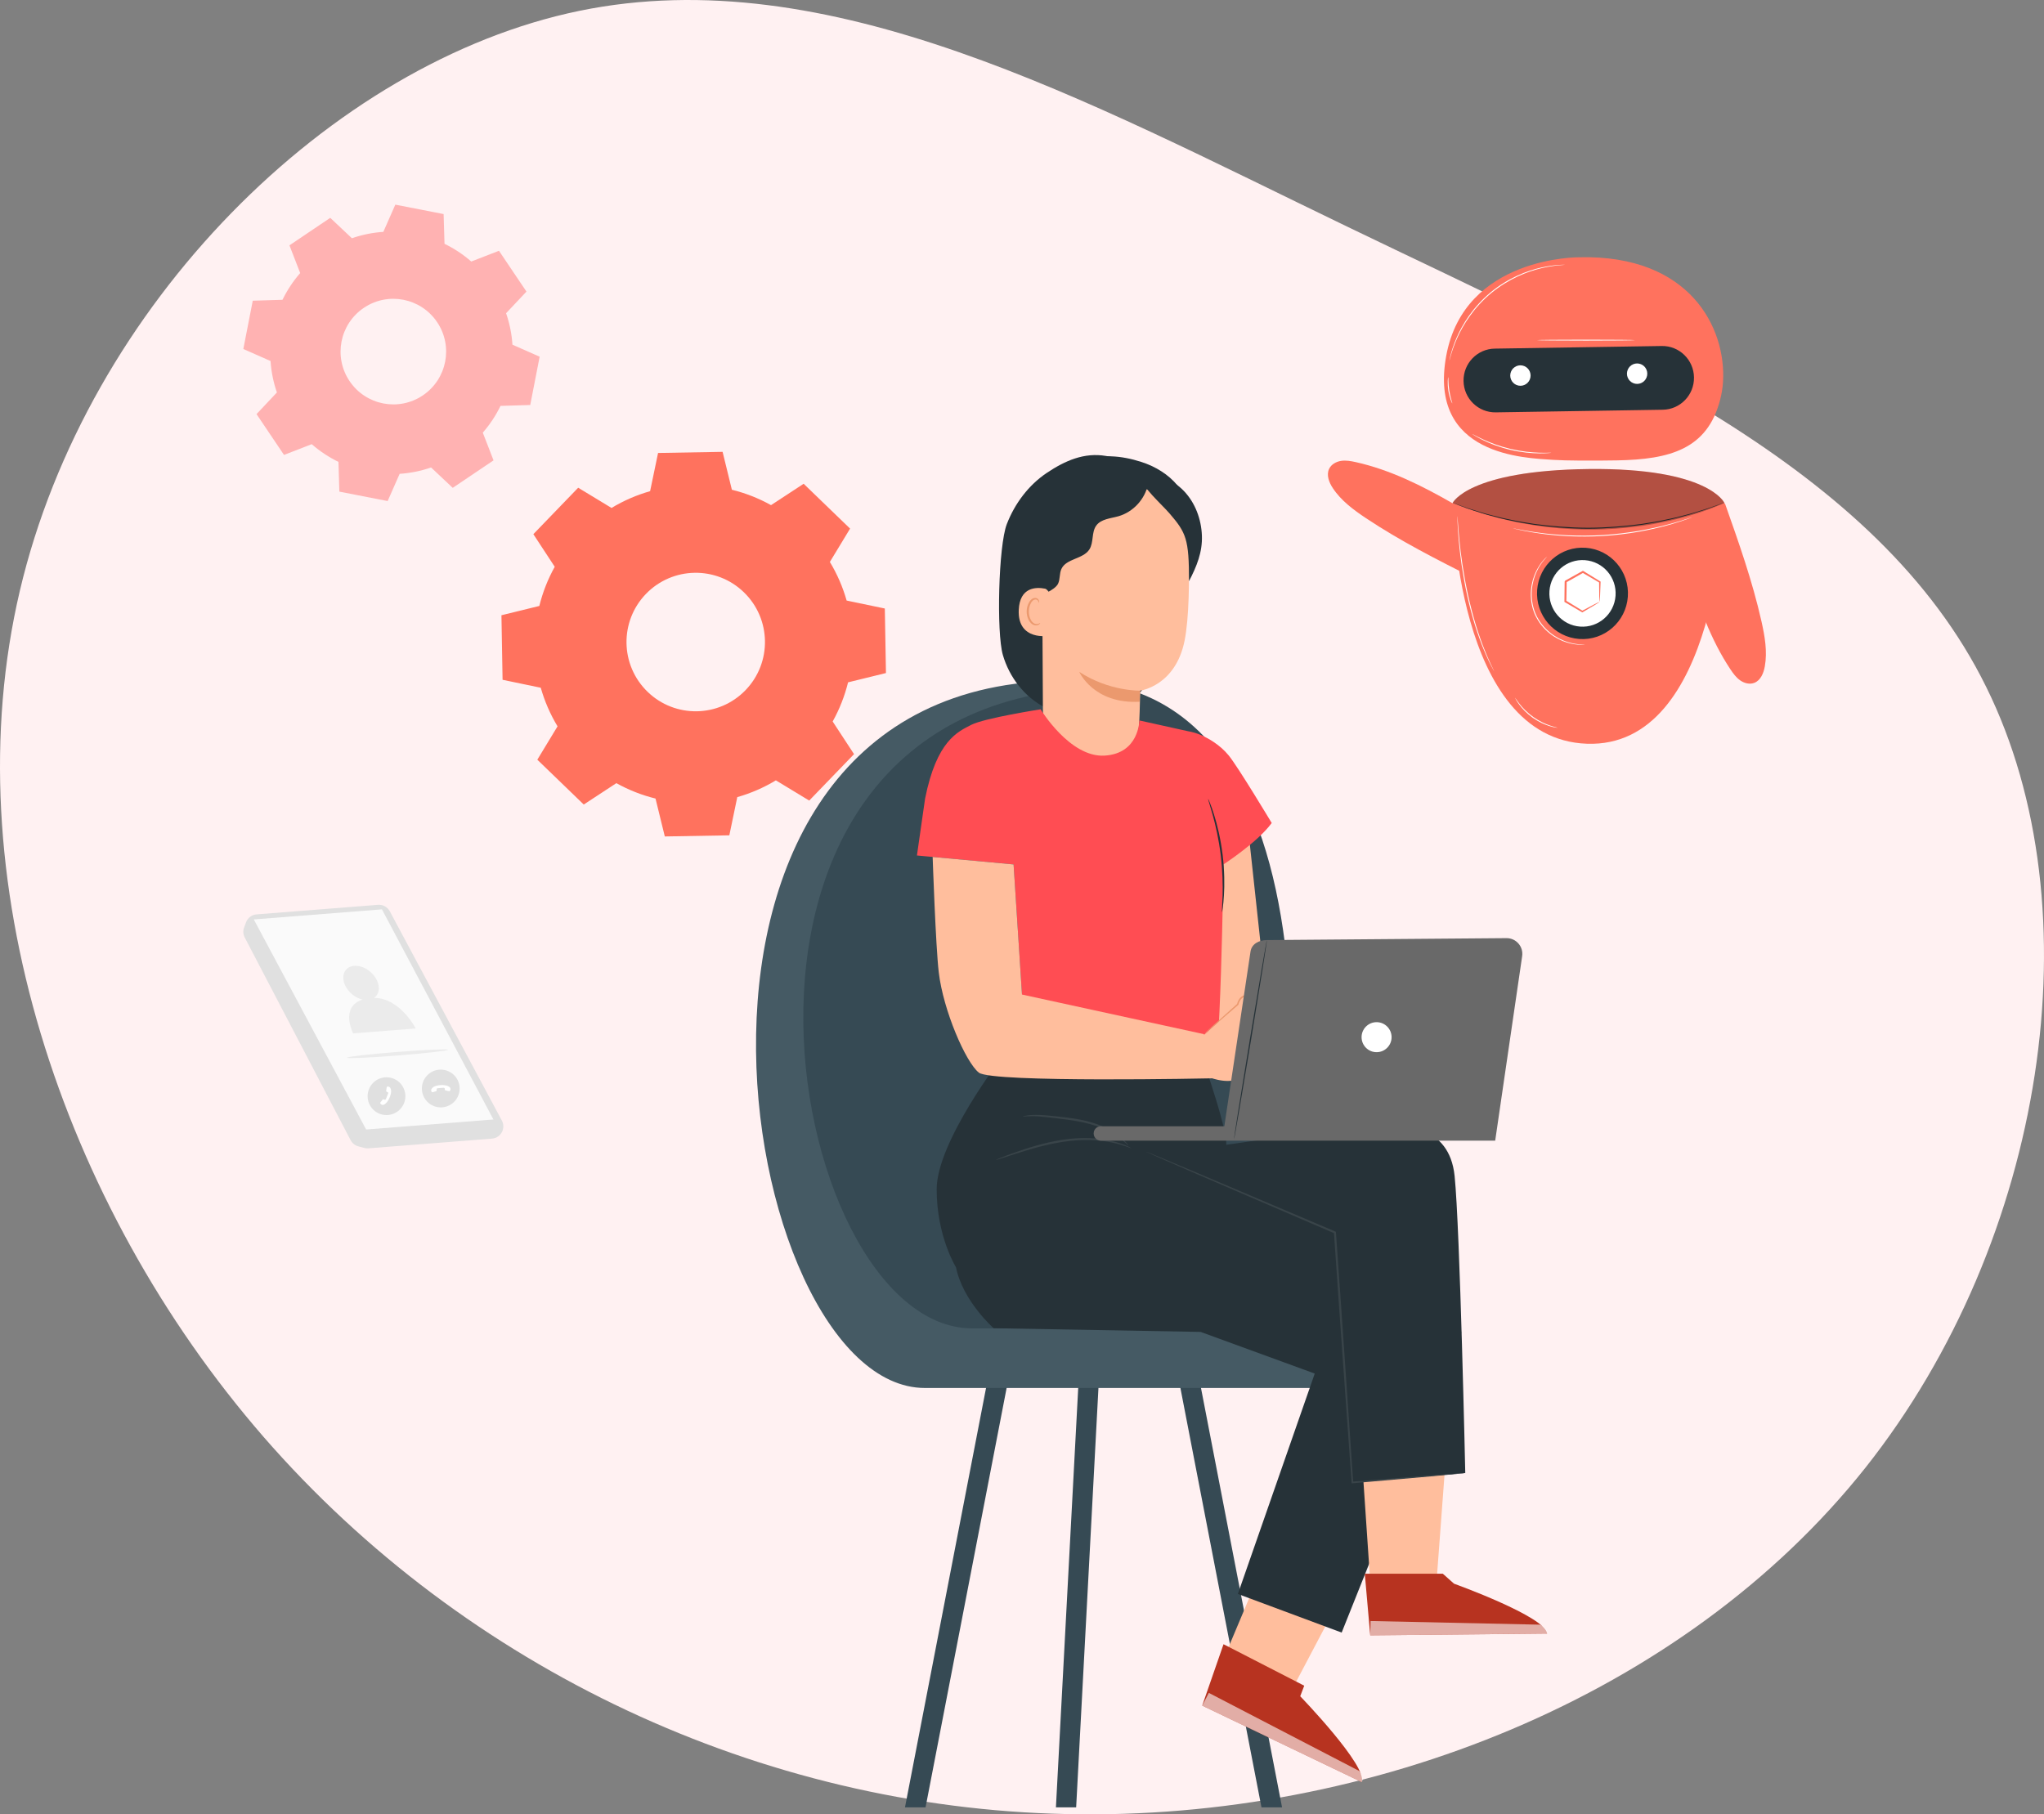<?xml version="1.0" encoding="UTF-8"?>
<svg width="294px" height="261px" viewBox="0 0 294 261" version="1.1" xmlns="http://www.w3.org/2000/svg" xmlns:xlink="http://www.w3.org/1999/xlink">
    <rect x="0" y="0" width="294" height="261" fill="#808080" stroke="none"/>
    <title>Managed Agents</title>
    <g id="Landing-page" stroke="none" stroke-width="1" fill="none" fill-rule="evenodd">
        <g id="Managed-Agents" transform="translate(0, -0)">
            <path d="M256.095,54.301 C285.17,87.778 300.81,134.983 291.14,176.037 C281.47,217.09 246.49,252.057 210.667,259.439 C174.778,266.82 137.981,246.617 100.275,228.422 C62.634,210.226 24.019,194.103 8.314,162.179 C-7.456,130.321 -0.317,82.663 25.707,49.833 C51.796,17.003 96.77,-0.934 140.577,0.037 C184.383,0.944 226.956,20.823 256.095,54.301 Z" id="Path" fill="#FFF1F2" fill-rule="nonzero" transform="translate(147, 130.5) rotate(-180) translate(-147, -130.5)"></path>
            <g id="Group" transform="translate(35, 10)" fill-rule="nonzero">
                <g transform="translate(73.742, 87.915)" id="Path">
                    <g transform="translate(0, -0)">
                        <path d="M24.386,162.085 L21.426,162.085 L33.396,100.152 C33.548,99.366 34.308,98.855 35.098,99.003 C35.886,99.154 36.402,99.915 36.25,100.701 L24.386,162.085 Z" fill="#364A54"></path>
                        <path d="M72.703,162.085 L60.839,100.701 C60.687,99.915 61.203,99.154 61.991,99.003 C62.782,98.849 63.541,99.365 63.693,100.152 L75.664,162.085 L72.703,162.085 Z" fill="#364A54"></path>
                        <path d="M43.137,162.085 L46.418,100.35 C46.459,99.576 47.101,98.976 47.868,98.976 C47.894,98.976 47.92,98.977 47.946,98.978 C48.748,99.021 49.363,99.703 49.32,100.503 L46.047,162.085 L43.137,162.085 L43.137,162.085 Z" fill="#364A54"></path>
                        <g>
                            <path d="M44.393,0 C-19.692,0 -3.167,101.754 24.291,101.754 C51.75,101.754 87.041,101.754 87.041,101.754 C95.563,101.754 98.027,91.016 89.168,91.016 C80.31,91.016 73.443,91.016 73.443,91.016 C73.443,91.016 91.157,0 44.393,0 Z" fill="#455A64"></path>
                            <path d="M31.092,93.179 C58.551,93.179 93.842,93.179 93.842,93.179 C94.052,93.179 94.256,93.169 94.458,93.157 C93.656,91.899 92.051,91.016 89.512,91.016 C80.653,91.016 73.787,91.016 73.787,91.016 C73.787,91.016 89.334,11.127 52.839,1.044 C52.297,1.02 51.754,0.998 51.194,0.998 C-12.891,0.998 3.633,93.179 31.092,93.179 Z" fill="#364A54"></path>
                        </g>
                    </g>
                </g>
                <g id="Robot" transform="translate(156, 27)">
                    <path d="M18.012,35.444 C13.595,32.903 8.979,30.585 4.01,29.479 C3.314,29.324 2.596,29.193 1.89,29.301 C1.185,29.41 0.486,29.798 0.176,30.444 C-0.249,31.332 0.162,32.394 0.703,33.215 C1.897,35.028 3.687,36.349 5.489,37.55 C10.422,40.84 15.727,43.52 21.017,46.192 C20.347,42.407 19.028,39.151 18.012,35.444" id="Path" fill="#FF725E"></path>
                    <path d="M51.872,45.228 C53.315,50.134 55.056,55.017 57.885,59.269 C58.281,59.866 58.71,60.46 59.294,60.872 C59.879,61.284 60.651,61.489 61.318,61.237 C62.236,60.892 62.67,59.839 62.843,58.869 C63.227,56.73 62.843,54.531 62.368,52.411 C61.065,46.606 59.076,40.982 57.092,35.374 C54.973,38.574 53.687,41.844 51.872,45.228" id="Path" fill="#FF725E"></path>
                    <g id="Group" transform="translate(16.69, 0)">
                        <path d="M1.255,35.344 C1.255,35.344 1.602,69.326 20.572,69.991 C39.541,70.655 40.336,35.587 40.336,35.344 C40.336,35.344 38.096,30.276 20.796,30.475 C3.496,30.673 1.255,35.344 1.255,35.344 Z" id="Path" fill="#FF725E"></path>
                        <g transform="translate(13.389, 41.785)" id="Path">
                            <g>
                                <path d="M13.063,7.055 C12.8,10.676 9.667,13.398 6.064,13.133 C2.461,12.868 -0.246,9.717 0.018,6.096 C0.281,2.474 3.415,-0.247 7.017,0.018 C10.62,0.283 13.327,3.433 13.063,7.055 Z" fill="#263238"></path>
                                <path d="M11.294,6.925 C11.103,9.564 8.819,11.547 6.194,11.354 C3.568,11.162 1.596,8.866 1.787,6.227 C1.979,3.587 4.263,1.604 6.888,1.797 C9.514,1.99 11.486,4.286 11.294,6.925 Z" fill="#FFFFFF"></path>
                            </g>
                            <path d="M8.996,7.796 C8.978,7.785 8.963,7.501 8.951,7.006 C8.94,6.51 8.93,5.805 8.929,4.941 L8.982,5.036 C8.268,4.617 7.436,4.13 6.529,3.598 L6.666,3.6 C5.897,4.035 5.062,4.506 4.192,4.998 C4.125,5.11 4.282,4.845 4.266,4.873 L4.266,4.874 L4.266,4.875 L4.266,4.878 L4.266,4.884 L4.266,4.895 L4.266,4.919 L4.266,4.965 L4.264,5.059 L4.262,5.245 L4.256,5.615 C4.252,5.86 4.247,6.102 4.244,6.341 C4.235,6.817 4.226,7.279 4.217,7.725 L4.151,7.605 C5.047,8.155 5.864,8.657 6.573,9.092 L6.465,9.09 C7.221,8.681 7.844,8.356 8.284,8.13 C8.723,7.907 8.978,7.785 8.996,7.796 C9.014,7.807 8.794,7.951 8.377,8.208 C7.959,8.463 7.342,8.833 6.569,9.282 L6.516,9.312 L6.461,9.28 C5.743,8.859 4.916,8.374 4.009,7.842 L3.941,7.803 L3.941,7.722 C3.946,7.276 3.95,6.814 3.956,6.338 C3.959,6.099 3.961,5.857 3.965,5.612 L3.97,5.242 L3.972,5.056 L3.974,4.963 L3.974,4.916 L3.974,4.893 L3.974,4.881 L3.974,4.875 L3.974,4.872 L3.974,4.871 L3.974,4.87 C3.958,4.897 4.116,4.632 4.049,4.744 C4.923,4.257 5.76,3.791 6.532,3.361 L6.602,3.322 L6.669,3.363 C7.565,3.913 8.386,4.417 9.091,4.85 L9.146,4.884 L9.144,4.945 C9.117,5.842 9.087,6.563 9.061,7.054 C9.036,7.544 9.014,7.807 8.996,7.796 Z" fill="#FF725E"></path>
                        </g>
                        <path d="M1.176,35.314 C1.177,35.312 1.211,35.322 1.276,35.343 C1.347,35.367 1.442,35.4 1.563,35.441 C1.821,35.533 2.191,35.664 2.663,35.831 C2.902,35.916 3.166,36.011 3.456,36.115 C3.747,36.213 4.07,36.305 4.412,36.413 C5.101,36.619 5.876,36.885 6.757,37.093 C7.196,37.206 7.654,37.324 8.132,37.448 C8.611,37.569 9.117,37.659 9.637,37.772 C10.673,38.012 11.799,38.175 12.978,38.366 C15.347,38.689 17.97,38.911 20.73,38.924 C23.491,38.912 26.115,38.691 28.484,38.367 C29.664,38.175 30.79,38.013 31.827,37.773 C32.347,37.66 32.853,37.57 33.331,37.449 C33.809,37.326 34.268,37.207 34.706,37.094 C35.588,36.886 36.363,36.62 37.052,36.415 C37.394,36.308 37.717,36.215 38.008,36.117 C38.298,36.013 38.562,35.918 38.801,35.833 C39.273,35.666 39.642,35.535 39.9,35.443 C40.022,35.402 40.117,35.369 40.188,35.345 C40.253,35.324 40.286,35.314 40.287,35.316 C40.288,35.318 40.256,35.332 40.193,35.358 C40.123,35.385 40.029,35.422 39.91,35.468 C39.654,35.566 39.287,35.705 38.819,35.882 C38.58,35.971 38.317,36.07 38.029,36.178 C37.738,36.28 37.417,36.376 37.075,36.487 C36.387,36.7 35.613,36.972 34.732,37.187 C34.293,37.303 33.834,37.424 33.356,37.551 C32.877,37.675 32.371,37.768 31.851,37.883 C30.812,38.128 29.686,38.295 28.503,38.491 C26.129,38.822 23.499,39.047 20.732,39.059 C17.965,39.047 15.335,38.82 12.962,38.489 C11.78,38.293 10.653,38.127 9.615,37.882 C9.095,37.766 8.589,37.673 8.11,37.549 C7.632,37.422 7.173,37.301 6.734,37.185 C5.853,36.97 5.079,36.698 4.391,36.485 C4.049,36.374 3.727,36.278 3.437,36.176 C3.148,36.068 2.885,35.969 2.647,35.88 C2.178,35.702 1.812,35.563 1.555,35.466 C1.436,35.42 1.342,35.383 1.273,35.355 C1.207,35.33 1.176,35.316 1.176,35.314 Z" id="Path" fill="#263238"></path>
                        <g opacity="0.3" transform="translate(1.255, 30.469)" fill="#000000" id="Path">
                            <path d="M0,4.875 C0,4.875 2.24,0.204 19.54,0.006 C36.84,-0.193 39.081,4.875 39.081,4.875 C39.081,4.875 21.631,13.527 0,4.875 Z"></path>
                        </g>
                        <path d="M7.204,59.528 C7.202,59.53 7.191,59.513 7.171,59.478 C7.149,59.437 7.121,59.387 7.087,59.326 C7.01,59.18 6.905,58.982 6.774,58.731 C6.706,58.601 6.632,58.457 6.552,58.3 C6.477,58.138 6.396,57.963 6.309,57.775 C6.134,57.399 5.936,56.971 5.744,56.485 C5.646,56.243 5.542,55.989 5.435,55.726 C5.336,55.458 5.234,55.18 5.128,54.892 C4.906,54.319 4.718,53.69 4.498,53.037 C4.093,51.716 3.697,50.25 3.349,48.695 C3.009,47.138 2.748,45.642 2.543,44.276 C2.353,42.909 2.202,41.674 2.12,40.633 C2.07,40.113 2.04,39.642 2.014,39.228 C1.985,38.815 1.965,38.458 1.957,38.166 C1.948,37.884 1.94,37.659 1.935,37.494 C1.934,37.424 1.933,37.367 1.932,37.32 C1.932,37.28 1.934,37.26 1.936,37.26 C1.939,37.26 1.942,37.28 1.946,37.319 C1.95,37.366 1.956,37.424 1.961,37.493 C1.973,37.658 1.989,37.881 2.009,38.163 C2.025,38.454 2.052,38.81 2.088,39.222 C2.121,39.635 2.158,40.105 2.214,40.624 C2.308,41.662 2.468,42.894 2.664,44.257 C2.876,45.619 3.14,47.112 3.479,48.665 C3.827,50.217 4.218,51.681 4.615,52.999 C4.833,53.652 5.015,54.281 5.232,54.854 C5.335,55.142 5.435,55.421 5.531,55.688 C5.635,55.952 5.735,56.206 5.832,56.448 C6.017,56.935 6.208,57.365 6.377,57.743 C6.459,57.932 6.537,58.108 6.608,58.271 C6.685,58.429 6.756,58.575 6.819,58.707 C6.942,58.962 7.038,59.164 7.109,59.312 C7.138,59.376 7.162,59.428 7.182,59.471 C7.199,59.508 7.206,59.528 7.204,59.528 Z" id="Path" fill="#FFFFFF"></path>
                        <path d="M16.344,67.699 C16.342,67.708 16.236,67.695 16.042,67.662 C15.848,67.632 15.572,67.568 15.236,67.467 C14.899,67.368 14.508,67.219 14.086,67.023 C13.668,66.821 13.222,66.569 12.782,66.261 C12.344,65.949 11.957,65.612 11.626,65.284 C11.3,64.952 11.028,64.632 10.822,64.347 C10.614,64.063 10.459,63.823 10.366,63.65 C10.271,63.478 10.221,63.381 10.229,63.377 C10.251,63.364 10.467,63.741 10.898,64.288 C11.111,64.563 11.388,64.872 11.714,65.195 C12.045,65.513 12.428,65.842 12.86,66.15 C13.294,66.453 13.731,66.705 14.141,66.911 C14.553,67.11 14.936,67.267 15.265,67.376 C15.923,67.598 16.349,67.674 16.344,67.699 Z" id="Path" fill="#FFFFFF"></path>
                        <path d="M20.298,55.71 C20.298,55.715 20.236,55.721 20.118,55.729 C19.999,55.732 19.823,55.758 19.597,55.744 C19.144,55.743 18.485,55.67 17.707,55.436 C17.317,55.321 16.905,55.149 16.476,54.938 C16.056,54.71 15.613,54.448 15.196,54.107 C14.352,53.44 13.569,52.503 13.064,51.357 C12.576,50.203 12.43,48.989 12.521,47.913 C12.558,47.373 12.669,46.869 12.791,46.405 C12.929,45.946 13.086,45.526 13.269,45.161 C13.63,44.429 14.027,43.895 14.335,43.562 C14.48,43.387 14.618,43.276 14.702,43.19 C14.788,43.108 14.835,43.067 14.839,43.07 C14.849,43.081 14.667,43.254 14.375,43.597 C14.081,43.937 13.7,44.475 13.355,45.202 C13.18,45.565 13.03,45.981 12.898,46.435 C12.783,46.894 12.676,47.391 12.644,47.922 C12.561,48.981 12.709,50.173 13.187,51.303 C13.682,52.425 14.447,53.347 15.273,54.009 C15.682,54.348 16.116,54.609 16.527,54.838 C16.947,55.051 17.352,55.225 17.735,55.344 C18.5,55.587 19.15,55.674 19.599,55.691 C20.048,55.711 20.298,55.696 20.298,55.71 Z" id="Path" fill="#FFFFFF"></path>
                        <g id="Path">
                            <path d="M19.48,0.01 C19.48,0.01 2.942,-0.19 0.324,14.211 C-2.294,28.611 11.692,28.88 15.714,29.153 C17.538,29.276 21.441,29.289 24.885,29.229 C32.508,29.096 37.895,27.613 39.728,20.502 C39.942,19.673 40.086,18.821 40.14,17.955 C40.625,10.162 35.377,-0.373 19.48,0.01 Z" fill="#FF725E"></path>
                            <path d="M31.478,21.943 L7.451,22.32 C4.932,22.36 2.859,20.339 2.82,17.807 L2.82,17.807 C2.78,15.276 4.79,13.191 7.308,13.151 L31.335,12.774 C33.853,12.735 35.927,14.755 35.966,17.287 L35.966,17.287 C36.006,19.819 33.996,21.903 31.478,21.943 Z" fill="#263238"></path>
                            <path d="M12.437,17.308 C12.281,18.105 11.512,18.625 10.719,18.469 C9.926,18.312 9.409,17.539 9.564,16.742 C9.72,15.945 10.489,15.425 11.282,15.581 C12.075,15.737 12.592,16.51 12.437,17.308 Z" fill="#FFFFFF"></path>
                            <path d="M29.222,17.038 C29.067,17.836 28.298,18.355 27.505,18.2 C26.711,18.043 26.195,17.27 26.35,16.473 C26.505,15.676 27.274,15.156 28.067,15.312 C28.861,15.467 29.377,16.241 29.222,17.038 Z" fill="#FFFFFF"></path>
                            <path d="M17.387,1.088 C17.387,1.09 17.367,1.094 17.328,1.098 C17.281,1.103 17.223,1.108 17.153,1.114 C16.999,1.13 16.772,1.134 16.481,1.169 C15.899,1.223 15.058,1.338 14.041,1.576 C13.023,1.812 11.832,2.196 10.58,2.779 C9.327,3.361 8.02,4.158 6.788,5.173 C5.563,6.197 4.536,7.336 3.73,8.462 C2.922,9.588 2.322,10.691 1.898,11.65 C1.472,12.609 1.2,13.417 1.038,13.982 C0.948,14.262 0.9,14.485 0.855,14.634 C0.836,14.702 0.82,14.757 0.806,14.803 C0.795,14.842 0.788,14.861 0.785,14.861 C0.783,14.86 0.786,14.84 0.793,14.801 C0.802,14.754 0.814,14.697 0.828,14.628 C0.864,14.478 0.905,14.251 0.987,13.968 C1.134,13.397 1.393,12.581 1.81,11.612 C2.226,10.642 2.821,9.528 3.629,8.39 C4.435,7.252 5.467,6.101 6.702,5.069 C7.944,4.046 9.263,3.246 10.528,2.666 C11.792,2.085 12.993,1.708 14.019,1.482 C15.045,1.255 15.892,1.153 16.477,1.116 C16.769,1.089 16.997,1.093 17.151,1.086 C17.222,1.085 17.279,1.084 17.327,1.083 C17.366,1.084 17.386,1.085 17.387,1.088 Z" fill="#FFFFFF"></path>
                            <path d="M1.205,21.035 C1.189,21.042 1.09,20.849 0.97,20.518 C0.85,20.188 0.717,19.718 0.633,19.188 C0.551,18.657 0.535,18.169 0.549,17.818 C0.562,17.467 0.598,17.252 0.615,17.253 C0.657,17.255 0.599,18.12 0.766,19.167 C0.925,20.215 1.244,21.021 1.205,21.035 Z" fill="#FFFFFF"></path>
                            <path d="M27.507,11.93 C27.507,11.968 24.342,11.998 20.439,11.998 C16.535,11.998 13.37,11.967 13.37,11.93 C13.37,11.893 16.535,11.863 20.439,11.863 C24.342,11.863 27.507,11.893 27.507,11.93 Z" fill="#FFFFFF"></path>
                            <path d="M15.446,28.133 C15.446,28.138 15.405,28.145 15.326,28.153 C15.231,28.161 15.118,28.171 14.981,28.183 C14.832,28.196 14.648,28.207 14.434,28.211 C14.221,28.216 13.978,28.228 13.709,28.22 C13.171,28.219 12.53,28.182 11.823,28.106 C11.116,28.023 10.343,27.897 9.542,27.711 C8.743,27.519 7.995,27.284 7.326,27.042 C6.659,26.792 6.069,26.537 5.588,26.297 C5.343,26.184 5.131,26.064 4.942,25.964 C4.752,25.866 4.593,25.772 4.465,25.693 C4.349,25.621 4.251,25.562 4.17,25.512 C4.104,25.47 4.07,25.446 4.072,25.441 C4.075,25.437 4.113,25.453 4.184,25.488 C4.268,25.532 4.369,25.584 4.491,25.647 C4.623,25.719 4.785,25.805 4.977,25.897 C5.169,25.99 5.383,26.103 5.629,26.21 C6.114,26.438 6.704,26.681 7.368,26.924 C8.036,27.159 8.78,27.388 9.574,27.579 C10.369,27.764 11.136,27.893 11.838,27.982 C12.54,28.063 13.176,28.11 13.711,28.124 C13.978,28.138 14.22,28.133 14.433,28.135 C14.646,28.139 14.829,28.135 14.979,28.13 C15.116,28.128 15.229,28.127 15.324,28.126 C15.404,28.126 15.446,28.129 15.446,28.133 Z" fill="#FFFFFF"></path>
                        </g>
                        <path d="M35.668,37.42 C35.669,37.422 35.648,37.431 35.607,37.448 C35.557,37.466 35.497,37.489 35.421,37.518 C35.248,37.58 35.008,37.666 34.704,37.774 C34.393,37.887 34.01,38.019 33.56,38.151 C33.11,38.287 32.602,38.456 32.028,38.599 C31.742,38.675 31.442,38.755 31.13,38.837 C30.818,38.919 30.488,38.986 30.15,39.065 C29.474,39.23 28.742,39.359 27.973,39.505 C26.432,39.767 24.724,39.986 22.922,40.103 C21.12,40.209 19.398,40.202 17.835,40.132 C17.055,40.082 16.313,40.043 15.621,39.963 C15.275,39.926 14.941,39.9 14.62,39.857 C14.301,39.813 13.994,39.771 13.701,39.73 C13.114,39.658 12.589,39.553 12.126,39.474 C11.663,39.397 11.267,39.314 10.945,39.24 C10.63,39.17 10.382,39.114 10.201,39.074 C10.123,39.055 10.06,39.04 10.009,39.028 C9.966,39.016 9.944,39.009 9.944,39.007 C9.945,39.005 9.968,39.007 10.012,39.015 C10.064,39.024 10.128,39.035 10.207,39.048 C10.389,39.082 10.638,39.129 10.955,39.189 C11.278,39.255 11.676,39.331 12.139,39.4 C12.603,39.472 13.128,39.57 13.714,39.636 C14.007,39.674 14.313,39.713 14.633,39.754 C14.952,39.793 15.287,39.817 15.632,39.852 C16.322,39.927 17.062,39.962 17.841,40.008 C19.4,40.071 21.116,40.074 22.914,39.969 C24.71,39.852 26.414,39.638 27.952,39.383 C28.719,39.241 29.45,39.116 30.125,38.957 C30.464,38.88 30.793,38.816 31.105,38.737 C31.417,38.657 31.716,38.58 32.002,38.507 C32.576,38.369 33.086,38.207 33.537,38.079 C33.989,37.953 34.374,37.829 34.687,37.723 C34.994,37.625 35.236,37.548 35.412,37.491 C35.488,37.468 35.551,37.449 35.601,37.434 C35.645,37.423 35.667,37.418 35.668,37.42 Z" id="Path" fill="#FFFFFF"></path>
                    </g>
                </g>
                <path d="M52.959,63.071 C54.714,62.011 56.582,61.206 58.509,60.658 L59.653,55.163 L68.935,55 L70.27,60.452 C72.216,60.931 74.111,61.669 75.902,62.668 L80.593,59.592 L87.272,66.043 L84.364,70.84 C85.425,72.596 86.229,74.465 86.776,76.393 L92.269,77.537 L92.432,86.822 L86.983,88.158 C86.503,90.104 85.765,92 84.767,93.792 L87.842,98.486 L81.394,105.167 L76.598,102.258 C74.843,103.319 72.975,104.123 71.047,104.67 L69.904,110.166 L60.623,110.329 L59.287,104.877 C57.342,104.397 55.447,103.659 53.655,102.661 L48.964,105.737 L42.286,99.286 L45.194,94.489 C44.133,92.733 43.329,90.864 42.782,88.936 L37.288,87.792 L37.125,78.507 L42.575,77.17 C43.054,75.224 43.793,73.328 44.791,71.536 L41.716,66.843 L48.163,60.162 L52.959,63.071 L52.959,63.071 Z M57.907,75.441 C54.087,79.399 54.197,85.706 58.155,89.528 C62.111,93.35 68.416,93.239 72.236,89.28 C76.056,85.322 75.945,79.015 71.988,75.193 C68.031,71.372 61.727,71.483 57.907,75.441 Z" id="Shape" fill="#FF725E"></path>
                <path d="M15.615,24.272 C17.092,23.76 18.612,23.458 20.136,23.356 L21.862,19.44 L28.808,20.796 L28.937,25.074 C30.311,25.741 31.607,26.593 32.784,27.622 L36.77,26.075 L40.723,31.947 L37.793,35.061 C38.305,36.539 38.607,38.061 38.708,39.585 L42.621,41.312 L41.266,48.261 L36.991,48.39 C36.324,49.764 35.472,51.061 34.443,52.238 L35.988,56.226 L30.119,60.181 L27.006,57.249 C25.529,57.76 24.008,58.062 22.484,58.164 L20.758,62.08 L13.812,60.724 L13.683,56.446 C12.31,55.779 11.014,54.927 9.837,53.897 L5.851,55.444 L1.898,49.572 L4.829,46.458 C4.317,44.979 4.015,43.458 3.914,41.934 L0,40.207 L1.355,33.258 L5.631,33.129 C6.298,31.755 7.15,30.459 8.178,29.281 L6.633,25.293 L12.502,21.338 L15.615,24.272 L15.615,24.272 Z M17.336,34.282 C13.858,36.625 12.938,41.345 15.28,44.824 C17.622,48.303 22.34,49.223 25.817,46.88 C29.295,44.537 30.216,39.817 27.873,36.338 C25.531,32.859 20.814,31.938 17.336,34.282 Z" id="Shape" fill="#FFB2B2"></path>
                <g id="Character" transform="translate(96.888, 55.464)">
                    <g id="Group" transform="translate(37.685, 53.189)">
                        <path d="M9.893,0 L12.092,20.337 L25.184,24.703 L25.715,31.037 L7.236,29.8 C7.236,29.8 1.543,29.94 0.301,22.432 L0,2.701 L9.893,0 Z" id="Path" fill="#FFBE9D"></path>
                        <g transform="translate(24.251, 21.029)" id="Path">
                            <path d="M12.813,9.901 C12.57,10.176 12.181,10.296 11.835,10.171 C11.766,10.146 11.697,10.113 11.627,10.068 C11.166,9.774 11.484,8.76 11.484,8.76 L9.175,7.728 C9.175,7.728 5.502,8.923 4.032,9.97 C2.561,11.017 0,9.177 0,9.177 L0.371,3.772 L5.874,0.927 C5.874,0.927 5.538,1.095 6.043,0.424 C6.548,-0.247 7.868,0.407 7.868,0.407 C8.184,0.092 9.131,0.2 9.131,0.2 L12.908,1.678 C13.686,1.983 14.284,2.624 14.535,3.422 L15.494,6.466 C15.494,6.466 15.868,8.574 15.613,8.973 C15.228,9.576 14.57,9.246 14.57,9.246 C14.57,9.246 14.052,10.43 13.717,10.387 C13.381,10.345 12.813,9.901 12.813,9.901 L12.813,9.901 Z" fill="#FFBE9D"></path>
                            <path d="M5.103,9.364 C5.107,9.371 5.202,9.331 5.382,9.249 C5.584,9.159 5.846,9.042 6.172,8.897 C6.866,8.604 7.888,8.196 9.198,7.809 L9.14,7.805 C9.828,8.118 10.603,8.471 11.442,8.853 L11.386,8.729 C11.329,8.924 11.289,9.12 11.275,9.33 C11.264,9.537 11.27,9.766 11.396,9.983 C11.462,10.09 11.576,10.174 11.677,10.215 C11.777,10.27 11.89,10.312 12.011,10.324 C12.25,10.352 12.498,10.288 12.699,10.15 C12.75,10.117 12.796,10.077 12.841,10.035 L12.874,10.002 L12.89,9.986 L12.898,9.977 L12.899,9.976 C12.933,9.972 12.604,10.003 12.744,9.991 L12.746,9.992 L12.75,9.996 L12.819,10.047 C12.91,10.114 13.004,10.179 13.101,10.24 C13.199,10.301 13.301,10.359 13.41,10.41 C13.465,10.434 13.521,10.459 13.584,10.476 C13.642,10.494 13.712,10.515 13.818,10.492 C13.98,10.431 14.059,10.329 14.139,10.235 C14.216,10.138 14.285,10.038 14.346,9.935 C14.472,9.729 14.58,9.517 14.682,9.293 L14.515,9.354 C14.813,9.491 15.202,9.513 15.495,9.285 C15.627,9.177 15.751,9.034 15.788,8.843 C15.825,8.672 15.827,8.513 15.826,8.353 C15.814,7.717 15.725,7.085 15.619,6.441 L15.618,6.434 L15.616,6.425 C15.453,5.907 15.28,5.357 15.105,4.801 C14.996,4.455 14.888,4.112 14.78,3.772 C14.669,3.44 14.588,3.079 14.395,2.757 C14.211,2.437 13.963,2.16 13.674,1.944 C13.389,1.721 13.041,1.592 12.735,1.475 C11.482,0.989 10.288,0.526 9.172,0.092 L9.156,0.086 L9.143,0.085 C8.907,0.064 8.682,0.061 8.454,0.085 C8.231,0.113 7.992,0.148 7.791,0.328 L7.938,0.321 C7.57,0.043 7.093,-0.085 6.668,0.061 C6.242,0.204 5.973,0.545 5.789,0.884 L5.832,0.841 C4.253,1.652 2.965,2.313 2.043,2.786 C1.616,3.011 1.276,3.192 1.018,3.328 C0.785,3.454 0.664,3.525 0.668,3.534 C0.673,3.542 0.801,3.488 1.043,3.377 C1.306,3.252 1.655,3.087 2.091,2.88 C3.021,2.426 4.322,1.79 5.917,1.011 L5.942,0.999 L5.96,0.968 C6.126,0.67 6.383,0.362 6.732,0.256 C7.074,0.136 7.491,0.253 7.798,0.489 L7.874,0.547 L7.945,0.482 C8.063,0.375 8.273,0.326 8.477,0.307 C8.683,0.287 8.903,0.291 9.117,0.312 L9.089,0.305 C10.203,0.745 11.394,1.215 12.644,1.709 C12.964,1.832 13.263,1.943 13.523,2.147 C13.784,2.343 14.009,2.595 14.174,2.884 C14.345,3.167 14.423,3.507 14.536,3.85 C14.644,4.191 14.751,4.534 14.86,4.88 C15.035,5.436 15.209,5.986 15.372,6.503 L15.368,6.487 C15.473,7.117 15.562,7.75 15.575,8.356 C15.577,8.505 15.573,8.659 15.545,8.788 C15.529,8.902 15.441,9.007 15.343,9.089 C15.151,9.25 14.852,9.237 14.625,9.135 L14.508,9.084 L14.458,9.196 C14.363,9.407 14.258,9.617 14.141,9.811 C14.03,9.994 13.879,10.213 13.751,10.266 C13.745,10.267 13.7,10.269 13.65,10.251 C13.603,10.238 13.554,10.218 13.506,10.196 C13.41,10.153 13.316,10.099 13.223,10.043 C13.131,9.986 13.041,9.925 12.954,9.862 L12.89,9.814 L12.886,9.811 L12.884,9.81 C13.024,9.797 12.694,9.826 12.727,9.824 L12.727,9.824 L12.72,9.831 L12.708,9.844 L12.683,9.87 C12.647,9.903 12.611,9.935 12.571,9.961 C12.413,10.072 12.219,10.122 12.036,10.103 C11.944,10.094 11.858,10.063 11.775,10.017 C11.683,9.978 11.625,9.934 11.579,9.866 C11.413,9.566 11.493,9.13 11.581,8.789 L11.604,8.699 L11.525,8.665 C10.681,8.294 9.901,7.952 9.209,7.649 L9.18,7.636 L9.151,7.645 C7.833,8.058 6.82,8.49 6.134,8.811 C5.792,8.974 5.532,9.109 5.36,9.205 C5.187,9.303 5.1,9.357 5.103,9.364 Z" fill="#EB996E"></path>
                        </g>
                        <path d="M32.418,22.983 C32.402,23.007 32.817,23.308 33.569,23.686 C34.319,24.065 35.42,24.502 36.721,24.769 L36.615,24.648 C36.631,24.857 36.647,25.078 36.676,25.301 C36.857,26.779 37.37,28.047 37.844,28.888 C38.081,29.311 38.306,29.633 38.469,29.848 C38.636,30.061 38.738,30.17 38.752,30.16 C38.787,30.134 38.436,29.652 38.01,28.8 C37.586,27.951 37.115,26.707 36.939,25.268 C36.911,25.051 36.894,24.836 36.878,24.632 L36.87,24.53 L36.773,24.511 C35.495,24.257 34.404,23.858 33.643,23.527 C32.882,23.195 32.437,22.949 32.418,22.983 Z" id="Path" fill="#EB996E"></path>
                        <path d="M35.515,26.231 C35.45,26.227 35.42,27.369 35.901,28.671 C36.373,29.977 37.132,30.831 37.179,30.785 C37.245,30.738 36.605,29.84 36.151,28.579 C35.685,27.323 35.597,26.224 35.515,26.231 Z" id="Path" fill="#EB996E"></path>
                        <path d="M23.896,28.436 C23.891,28.442 23.928,28.478 24.001,28.541 C24.074,28.605 24.19,28.691 24.347,28.791 C24.661,28.989 25.156,29.243 25.834,29.373 C26.505,29.503 27.371,29.504 28.254,29.158 C29.129,28.819 30.012,28.141 30.569,27.147 L30.402,27.201 C31.228,27.598 32.176,27.913 33.186,28.079 C33.548,28.139 33.91,28.178 34.267,28.198 C34.62,28.215 34.985,28.237 35.346,28.134 C35.515,28.087 35.724,27.991 35.833,27.808 C35.946,27.631 35.967,27.417 35.918,27.227 C35.868,27.036 35.74,26.868 35.571,26.772 C35.43,26.694 35.29,26.617 35.151,26.541 C34.044,25.942 33.02,25.452 32.148,25.068 C31.277,24.685 30.559,24.406 30.058,24.225 C29.558,24.045 29.276,23.96 29.27,23.976 C29.263,23.994 29.532,24.111 30.021,24.321 C30.508,24.531 31.213,24.837 32.071,25.239 C32.929,25.643 33.939,26.148 35.034,26.756 C35.17,26.832 35.308,26.91 35.447,26.988 C35.558,27.054 35.641,27.162 35.674,27.291 C35.705,27.419 35.688,27.561 35.617,27.669 C35.55,27.78 35.429,27.839 35.274,27.884 C34.973,27.97 34.63,27.953 34.282,27.934 C33.934,27.914 33.582,27.875 33.229,27.817 C32.244,27.655 31.32,27.351 30.512,26.97 L30.402,26.919 L30.345,27.024 C29.827,27.963 28.999,28.618 28.172,28.955 C27.339,29.298 26.513,29.319 25.861,29.215 C25.204,29.111 24.712,28.887 24.39,28.717 C24.069,28.542 23.908,28.421 23.896,28.436 Z" id="Path" fill="#EB996E"></path>
                    </g>
                    <g id="Path" transform="translate(2.839, 86.55)">
                        <polygon fill="#FFBE9D" points="61.394 71.526 51.625 90.064 41.856 85.24 51.089 63.298"></polygon>
                        <g transform="translate(38.193, 78.761)">
                            <path d="M14.675,11.724 L14.098,13.24 C14.098,13.24 23.856,23.334 22.939,25.59 L0,14.587 L3.067,5.756 L14.675,11.724 Z" fill="#B73320"></path>
                            <g opacity="0.6" transform="translate(0, 12.758)" fill="#FFFFFF">
                                <g>
                                    <path d="M0,1.829 L0.954,0 L22.592,11.234 C22.592,11.234 23.4,12.168 22.939,12.833 L0,1.829 Z"></path>
                                </g>
                            </g>
                        </g>
                        <path d="M58.252,82.841 L75.45,39.781 C75.45,39.781 75.064,32.434 73.711,30.114 C72.358,27.794 31.388,14.26 31.388,14.26 C31.388,14.26 20.952,11.747 13.994,14.26 C7.037,16.774 1.819,25.474 2.786,30.307 C3.752,35.141 8.193,39.058 8.193,39.058 L37.959,39.587 L54.38,45.581 L43.322,77.288 L58.252,82.841 Z" fill="#263238"></path>
                        <polygon fill="#FFBE9D" points="73.549 53.416 71.937 74.992 62.342 75.275 60.672 50.584"></polygon>
                        <g transform="translate(61.578, 67.371)">
                            <path d="M11.221,7 L12.837,8.438 C12.837,8.438 26.047,13.185 26.221,15.615 L0.782,15.872 L0,7 L11.221,7 Z" fill="#B73320"></path>
                            <g opacity="0.6" transform="translate(0.782, 13.809)" fill="#FFFFFF">
                                <g transform="translate(0, -0)">
                                    <path d="M0,2.063 L0.049,1.13686838e-13 L24.421,0.524 C24.421,0.524 25.558,1.005 25.438,1.804 L0,2.063 Z"></path>
                                </g>
                            </g>
                        </g>
                        <path d="M66.778,10.175 C66.778,10.175 73.725,9.619 74.498,17.159 C75.271,24.7 76.03,59.888 76.03,59.888 L59.796,61.241 L57.284,25.28 L31.388,14.26 C31.387,14.26 62.14,9.208 66.778,10.175 Z" fill="#263238"></path>
                        <path d="M38.145,0 C38.145,0 42.361,11.825 41.558,13.143 C40.755,14.462 29.914,19.884 29.914,19.884 L2.786,30.307 C2.786,30.307 0,25.873 0,19.062 C0,12.252 9.436,0 9.436,0 L38.145,0 Z" fill="#263238"></path>
                        <path d="M30.104,13.657 C30.102,13.661 30.146,13.684 30.232,13.726 C30.331,13.771 30.458,13.83 30.617,13.904 C30.975,14.063 31.477,14.286 32.119,14.573 C33.451,15.153 35.364,15.987 37.758,17.03 C42.597,19.114 49.379,22.035 57.227,25.414 L57.139,25.291 C57.385,28.842 57.651,32.679 57.926,36.648 C58.586,45.927 59.195,54.482 59.676,61.25 L59.684,61.373 L59.806,61.362 C64.744,60.928 68.795,60.572 71.632,60.324 C73.028,60.193 74.123,60.091 74.889,60.019 C75.249,59.982 75.532,59.953 75.74,59.931 C75.932,59.909 76.03,59.894 76.029,59.888 C76.029,59.883 75.929,59.885 75.737,59.894 C75.528,59.908 75.244,59.925 74.883,59.948 C74.116,60.004 73.018,60.085 71.621,60.187 C68.782,60.411 64.727,60.732 59.786,61.122 L59.916,61.234 C59.451,54.464 58.865,45.908 58.228,36.628 C57.949,32.659 57.678,28.823 57.429,25.271 L57.422,25.182 L57.34,25.148 C49.475,21.808 42.679,18.922 37.829,16.863 C35.421,15.853 33.497,15.045 32.157,14.483 C31.506,14.216 30.998,14.007 30.636,13.859 C30.473,13.794 30.343,13.743 30.241,13.703 C30.152,13.668 30.106,13.653 30.104,13.657 Z" fill="#394449"></path>
                        <path d="M8.529,14.84 C8.536,14.86 8.807,14.784 9.29,14.631 C9.829,14.457 10.514,14.237 11.333,13.973 C13.057,13.426 15.448,12.664 18.169,12.245 C20.891,11.825 23.409,11.954 25.167,12.335 C26.934,12.7 27.949,13.205 27.972,13.147 C27.979,13.132 27.733,12.993 27.266,12.79 C26.799,12.586 26.101,12.338 25.213,12.126 C23.441,11.686 20.879,11.519 18.124,11.945 C15.37,12.37 12.974,13.17 11.265,13.77 C10.41,14.073 9.723,14.334 9.251,14.52 C8.779,14.707 8.522,14.82 8.529,14.84 Z" fill="#394449"></path>
                        <path d="M12.364,8.607 C12.371,8.655 13.272,8.479 14.736,8.593 C15.466,8.644 16.335,8.756 17.303,8.868 C18.27,8.984 19.331,9.113 20.429,9.322 C22.633,9.714 24.529,10.483 25.745,11.294 C26.971,12.093 27.546,12.821 27.588,12.78 C27.6,12.77 27.476,12.575 27.194,12.269 C26.913,11.965 26.477,11.542 25.864,11.117 C24.656,10.241 22.717,9.42 20.485,9.024 C19.373,8.813 18.304,8.691 17.334,8.591 C16.364,8.494 15.489,8.403 14.746,8.379 C14.005,8.352 13.401,8.394 12.991,8.457 C12.58,8.519 12.36,8.589 12.364,8.607 Z" fill="#394449"></path>
                    </g>
                    <g id="Group" transform="translate(5.898, 0)">
                        <path d="M12.79,2.558 C10.157,4.319 8.175,6.976 7.03,9.929 C5.825,13.04 5.531,25.54 6.458,28.745 C7.384,31.95 9.578,34.819 12.552,36.329 C16.613,38.392 21.806,37.673 25.438,34.925 C29.071,32.177 31.148,18.634 31.322,14.081 C31.442,10.944 30.693,7.735 28.941,5.132 C27.188,2.528 24.392,0.583 21.288,0.127 C18.166,-0.404 15.422,0.798 12.79,2.558 Z" id="Path" fill="#263238"></path>
                        <g transform="translate(8.739, 0.177)" id="Path">
                            <path d="M3.671,10.569 C4.127,9.375 3.95,8.041 4.131,6.775 C4.529,3.986 6.774,1.751 9.371,0.663 C11.788,-0.348 14.738,-0.127 17.649,0.814 C19.644,1.459 21.522,2.585 22.852,4.206 C24.617,6.358 25.239,9.398 24.461,12.071 L10.201,9.993 C8.867,11.098 7.499,12.222 5.88,12.838 C5.405,13.019 4.894,13.155 4.392,13.076 C3.89,12.996 3.402,12.654 3.283,12.16 C3.153,11.619 3.473,11.089 3.671,10.569 Z" fill="#263238"></path>
                            <path d="M17.954,4.753 L5.505,7.391 C4.3,7.471 3.357,8.461 3.335,9.668 L3.484,36.621 C3.495,38.463 4.111,40.249 5.239,41.704 L6.427,43.236 C9.134,46.729 14.617,46.377 16.685,42.472 C16.83,42.199 16.929,41.96 16.971,41.766 C17.013,41.524 17.077,41.364 17.089,41.158 L17.326,38.53 C17.447,36.13 17.464,33.692 17.465,33.714 C17.465,33.714 22.559,33.07 23.865,26.503 C24.514,23.237 24.558,17.843 24.451,13.428 C24.355,9.454 21.918,4.488 17.954,4.753 Z" fill="#FFBE9D"></path>
                            <g transform="translate(8.71, 15.006)" fill="#EB996E">
                                <path d="M8.754,18.708 C8.754,18.708 4.299,18.822 0,16.004 C0,16.004 2.046,20.664 8.681,20.303 L8.754,18.708 Z"></path>
                            </g>
                            <path d="M1.389,8.646 C2.68,4.853 8.315,-0.314 12.303,0.045 L18.605,3.999 C18.176,6.166 16.46,8.025 14.335,8.627 C13.201,8.947 11.841,9.015 11.151,9.972 C10.446,10.949 10.818,12.399 10.16,13.408 C9.249,14.807 6.835,14.692 6.142,16.21 C5.839,16.874 5.974,17.676 5.66,18.334 C5.24,19.211 2.98,20.288 2.06,19.976 C1.14,19.664 1.168,18.087 0.882,17.255 C0.393,15.833 0.62,15.105 0.807,14.319 C1.247,12.458 0.773,10.455 1.389,8.646 Z" fill="#263238"></path>
                            <path d="M4.776,20.811 C4.794,20.319 4.271,19.137 3.788,19.042 C2.499,18.789 0.156,18.803 0.007,22.097 C-0.198,26.601 4.364,25.878 4.378,25.749 C4.389,25.648 4.714,22.51 4.776,20.811 Z" fill="#FFBE9D"></path>
                            <path d="M3.081,23.98 C3.062,23.965 3,24.031 2.865,24.086 C2.733,24.139 2.509,24.17 2.278,24.071 C1.81,23.875 1.444,23.102 1.459,22.289 C1.466,21.878 1.57,21.492 1.73,21.175 C1.883,20.852 2.106,20.631 2.348,20.6 C2.588,20.555 2.751,20.706 2.801,20.836 C2.855,20.965 2.823,21.053 2.846,21.062 C2.858,21.074 2.946,20.991 2.918,20.803 C2.904,20.713 2.856,20.604 2.754,20.513 C2.65,20.421 2.493,20.368 2.326,20.379 C1.977,20.387 1.651,20.692 1.475,21.04 C1.28,21.388 1.154,21.822 1.146,22.283 C1.133,23.192 1.559,24.062 2.202,24.28 C2.514,24.377 2.783,24.294 2.925,24.194 C3.068,24.089 3.096,23.989 3.081,23.98 Z" fill="#EB996E"></path>
                        </g>
                        <path d="M26.037,2.813 C26.451,4.647 29.237,6.998 30.46,8.426 C32.794,11.15 33.254,12.055 33.231,18.145 C34.333,16.042 35.176,13.981 35.092,11.608 C35.007,9.235 34.133,6.858 32.484,5.15 C30.835,3.442 28.386,2.473 26.037,2.813" id="Path" fill="#263238"></path>
                    </g>
                    <g id="Group" transform="translate(0, 36.575)">
                        <path d="M51.03,16.353 C51.03,16.353 46.177,8.258 44.831,6.621 C43.568,5.086 41.941,4.181 40.855,3.705 C40.251,3.441 39.616,3.259 38.967,3.146 L31.988,1.6 C31.988,1.6 31.976,6.365 26.985,6.661 C21.994,6.956 17.792,0 17.792,0 C17.792,0 9.729,1.248 7.8,2.24 C5.871,3.233 2.839,4.494 1.171,12.851 L0,21.027 L13.902,22.312 L15.233,42.979 L22.128,47.782 C22.128,47.782 41.241,52.754 42.463,53.082 C43.684,53.41 44.089,22.312 44.089,22.312 C44.089,22.312 48.998,19.137 51.03,16.353 Z" id="Path" fill="#FF4D53"></path>
                        <path d="M41.88,12.877 C41.897,12.871 41.992,13.083 42.148,13.474 C42.307,13.863 42.51,14.437 42.736,15.155 C43.188,16.589 43.685,18.617 43.967,20.899 C44.244,23.182 44.251,25.27 44.157,26.771 C44.111,27.522 44.053,28.128 43.992,28.544 C43.935,28.96 43.895,29.189 43.876,29.187 C43.857,29.185 43.861,28.952 43.885,28.534 C43.912,28.116 43.94,27.51 43.961,26.763 C44.004,25.268 43.966,23.198 43.691,20.933 C43.412,18.669 42.95,16.651 42.547,15.211 C42.347,14.49 42.174,13.909 42.047,13.51 C41.922,13.109 41.861,12.884 41.88,12.877 Z" id="Path" fill="#263238"></path>
                    </g>
                    <g id="Group" transform="translate(2.261, 57.812)">
                        <path d="M39.025,25.494 L12.85,19.794 L11.641,1.076 L0,0 C0,0 0.431,12.796 0.878,16.599 C1.522,22.07 4.755,29.536 6.646,31.028 C8.537,32.519 40.2,31.847 40.2,31.847 L39.025,25.494 Z" id="Path" fill="#FFBE9D"></path>
                        <path d="M53.884,28.886 C53.7,29.251 53.317,29.49 52.909,29.454 C52.828,29.447 52.743,29.431 52.656,29.403 C52.077,29.217 52.131,28.038 52.131,28.038 L49.357,27.585 C49.357,27.585 45.749,29.912 44.466,31.455 C43.183,32.997 39.909,31.748 39.909,31.748 L38.774,25.832 L43.88,21.213 C43.88,21.213 43.566,21.488 43.919,20.624 C44.271,19.76 45.875,20.087 45.875,20.087 C46.125,19.66 47.173,19.506 47.173,19.506 L51.651,20.023 C52.575,20.129 53.399,20.648 53.895,21.433 L55.79,24.433 C55.79,24.433 56.79,26.592 56.629,27.094 C56.387,27.852 55.586,27.683 55.586,27.683 C55.586,27.683 55.365,29.103 54.993,29.152 C54.62,29.202 53.884,28.886 53.884,28.886 L53.884,28.886 Z" id="Path" fill="#FFBE9D"></path>
                        <path d="M44.351,24.638 C44.356,24.685 44.952,24.63 45.909,24.671 C46.863,24.718 48.183,24.886 49.563,25.356 C50.253,25.588 50.89,25.868 51.448,26.162 C51.989,26.467 52.554,26.717 52.727,27.112 C52.814,27.305 52.775,27.501 52.678,27.645 C52.583,27.79 52.454,27.885 52.34,27.931 C52.105,28.028 51.952,27.962 51.947,27.989 C51.936,27.995 52.086,28.112 52.376,28.036 C52.516,27.999 52.678,27.905 52.809,27.738 C52.942,27.579 53.019,27.296 52.914,27.036 C52.817,26.775 52.595,26.573 52.357,26.407 C52.113,26.247 51.858,26.084 51.573,25.93 C51.009,25.617 50.36,25.323 49.654,25.085 C48.241,24.604 46.883,24.465 45.912,24.47 C44.938,24.48 44.347,24.607 44.351,24.638 Z" id="Path" fill="#EB996E"></path>
                        <path d="M44.038,27.495 C44.044,27.58 45.866,27.503 48.105,27.635 C50.345,27.758 52.147,28.04 52.162,27.956 C52.168,27.919 51.725,27.801 50.996,27.673 C50.267,27.544 49.25,27.414 48.121,27.349 C46.992,27.286 45.967,27.3 45.229,27.345 C44.49,27.39 44.035,27.458 44.038,27.495 Z" id="Path" fill="#EB996E"></path>
                        <path d="M53.858,28.772 C53.872,28.77 53.893,28.605 53.914,28.295 C53.933,27.986 53.951,27.539 53.916,26.983 C53.898,26.705 53.868,26.4 53.792,26.075 C53.72,25.747 53.564,25.403 53.351,25.098 C52.948,24.487 52.387,23.854 51.673,23.379 C50.962,22.909 50.251,22.513 49.531,22.296 C48.816,22.079 48.148,22.026 47.596,22.001 C47.042,21.982 46.596,21.993 46.288,22.005 C45.98,22.018 45.81,22.034 45.81,22.054 C45.807,22.1 46.493,22.123 47.584,22.202 C48.127,22.252 48.775,22.326 49.452,22.546 C50.124,22.762 50.824,23.16 51.51,23.614 C52.199,24.075 52.723,24.654 53.134,25.247 C53.567,25.812 53.647,26.46 53.715,27.001 C53.823,28.085 53.796,28.774 53.858,28.772 Z" id="Path" fill="#EB996E"></path>
                        <path d="M47.388,20.645 C47.388,20.688 48.058,20.705 49.129,20.829 C50.159,20.986 51.808,21.062 52.747,22.483 C53.765,23.775 54.629,24.996 55.007,25.998 C55.408,26.992 55.373,27.68 55.432,27.675 C55.447,27.676 55.473,27.507 55.458,27.2 C55.445,26.894 55.379,26.448 55.197,25.928 C54.854,24.871 53.994,23.605 52.971,22.305 C52.71,21.978 52.427,21.669 52.1,21.424 C51.774,21.175 51.395,21.03 51.046,20.929 C50.34,20.73 49.691,20.671 49.148,20.627 C48.061,20.555 47.388,20.608 47.388,20.645 Z" id="Path" fill="#EB996E"></path>
                        <path d="M45.446,30.499 C45.452,30.506 45.543,30.436 45.712,30.296 C45.904,30.142 46.152,29.943 46.461,29.694 C47.123,29.182 48.106,28.454 49.405,27.665 L49.342,27.678 C50.169,27.819 51.102,27.978 52.113,28.149 L52.018,28.033 C52.012,28.259 52.025,28.481 52.07,28.711 C52.116,28.936 52.188,29.18 52.384,29.378 C52.486,29.474 52.632,29.531 52.752,29.547 C52.875,29.578 53.009,29.591 53.142,29.57 C53.406,29.532 53.655,29.393 53.832,29.188 C53.877,29.138 53.916,29.082 53.952,29.024 L53.978,28.98 L53.99,28.957 L53.996,28.946 L53.997,28.944 C54.032,28.931 53.687,29.057 53.834,29.004 L53.837,29.005 L53.843,29.007 L53.93,29.043 C54.047,29.089 54.166,29.131 54.288,29.17 C54.411,29.208 54.536,29.242 54.668,29.265 C54.734,29.276 54.801,29.286 54.874,29.287 C54.941,29.29 55.023,29.292 55.131,29.238 C55.287,29.126 55.343,28.995 55.403,28.871 C55.458,28.745 55.503,28.618 55.54,28.49 C55.617,28.232 55.673,27.974 55.719,27.705 L55.557,27.817 C55.916,27.88 56.34,27.794 56.59,27.464 C56.702,27.311 56.795,27.122 56.781,26.906 C56.771,26.712 56.728,26.541 56.683,26.369 C56.488,25.688 56.214,25.035 55.918,24.373 L55.914,24.366 L55.909,24.357 C55.587,23.846 55.245,23.305 54.899,22.757 C54.683,22.416 54.47,22.078 54.258,21.743 C54.046,21.418 53.855,21.053 53.556,20.76 C53.268,20.469 52.923,20.242 52.55,20.092 C52.181,19.933 51.77,19.893 51.408,19.855 C49.924,19.688 48.509,19.528 47.186,19.38 L47.168,19.377 L47.153,19.38 C46.894,19.424 46.651,19.485 46.412,19.575 C46.18,19.669 45.934,19.774 45.769,20.025 L45.925,19.977 C45.451,19.782 44.902,19.78 44.486,20.057 C44.069,20.332 43.877,20.775 43.774,21.192 L43.808,21.133 C42.342,22.452 41.146,23.529 40.29,24.299 C39.895,24.662 39.58,24.953 39.342,25.172 C39.127,25.375 39.018,25.484 39.025,25.493 C39.032,25.501 39.155,25.406 39.383,25.218 C39.63,25.009 39.958,24.733 40.368,24.387 C41.239,23.634 42.457,22.581 43.949,21.291 L43.974,21.27 L43.983,21.233 C44.077,20.865 44.267,20.46 44.611,20.248 C44.945,20.022 45.426,20.029 45.824,20.195 L45.922,20.236 L45.979,20.146 C46.075,19.996 46.288,19.884 46.501,19.806 C46.717,19.726 46.955,19.668 47.191,19.63 L47.158,19.631 C48.48,19.787 49.894,19.954 51.377,20.129 C51.755,20.17 52.108,20.205 52.446,20.351 C52.782,20.487 53.094,20.694 53.354,20.958 C53.619,21.213 53.798,21.556 54.018,21.893 C54.23,22.229 54.443,22.567 54.658,22.908 C55.004,23.455 55.347,23.997 55.669,24.507 L55.66,24.491 C55.952,25.138 56.227,25.793 56.413,26.44 C56.458,26.601 56.497,26.767 56.504,26.914 C56.519,27.041 56.454,27.179 56.372,27.294 C56.211,27.521 55.886,27.593 55.614,27.549 L55.474,27.526 L55.452,27.661 C55.41,27.915 55.356,28.171 55.285,28.412 C55.218,28.641 55.118,28.919 54.996,29.012 C54.989,29.015 54.942,29.03 54.883,29.024 C54.829,29.023 54.771,29.016 54.713,29.006 C54.597,28.987 54.481,28.957 54.365,28.922 C54.25,28.887 54.136,28.847 54.025,28.804 L53.942,28.771 L53.937,28.769 L53.935,28.768 C54.081,28.714 53.735,28.84 53.771,28.827 L53.77,28.828 L53.765,28.837 L53.755,28.855 L53.736,28.89 C53.708,28.935 53.677,28.98 53.642,29.02 C53.504,29.183 53.309,29.292 53.107,29.323 C53.006,29.34 52.904,29.331 52.803,29.305 C52.692,29.29 52.619,29.258 52.549,29.199 C52.285,28.924 52.247,28.432 52.246,28.04 L52.245,27.938 L52.15,27.923 C51.137,27.765 50.202,27.619 49.373,27.489 L49.338,27.484 L49.31,27.502 C48.011,28.32 47.044,29.072 46.398,29.612 C46.077,29.884 45.836,30.102 45.678,30.255 C45.519,30.41 45.439,30.493 45.446,30.499 Z" id="Path" fill="#EB996E"></path>
                    </g>
                    <g id="Group" transform="translate(25.281, 69.477)">
                        <g fill="#696969" id="Path">
                            <path d="M59.533,0.015 L25.056,0.295 C23.937,0.295 22.869,0.832 22.701,1.939 L18.933,27.078 L1.174,27.078 C0.602,27.078 0.139,27.542 0.139,28.113 C0.139,28.685 0.602,29.149 1.174,29.149 L18.622,29.149 L21.934,29.149 L57.893,29.149 L61.77,2.617 C61.978,1.248 60.918,0.015 59.533,0.015 Z"></path>
                        </g>
                        <path d="M38.674,14.262 C38.674,15.455 39.641,16.422 40.832,16.422 C42.025,16.422 42.991,15.455 42.991,14.262 C42.991,13.07 42.024,12.103 40.832,12.103 C39.64,12.103 38.674,13.07 38.674,14.262 Z" id="Path" fill="#FFFFFF"></path>
                        <path d="M20.33,28.917 C20.379,28.925 21.477,22.524 22.781,14.622 C24.086,6.716 25.104,0.303 25.056,0.295 C25.007,0.287 23.91,6.687 22.605,14.592 C21.3,22.495 20.282,28.909 20.33,28.917 Z" id="Path" fill="#263238"></path>
                    </g>
                </g>
                <g transform="translate(0, 120.159)" id="Path">
                    <path d="M0.389,2.522 L0.11,3.272 C-0.064,3.74 -0.031,4.26 0.2,4.702 L15.431,33.861 C15.659,34.297 16.058,34.618 16.533,34.746 L17.396,34.979 C17.59,35.031 17.792,35.05 17.993,35.035 L35.775,33.637 C36.654,33.568 37.346,32.86 37.395,31.979 L37.395,31.979 C37.414,31.656 37.343,31.334 37.19,31.049 L21.064,0.93 C20.734,0.313 20.071,-0.049 19.374,0.005 L1.902,1.379 C1.218,1.432 0.628,1.878 0.389,2.522 Z" fill="#E0E0E0"></path>
                    <polygon fill="#FAFAFA" points="1.504 2.106 17.663 32.325 35.971 30.886 19.937 0.657"></polygon>
                    <g transform="translate(17.876, 24.815)">
                        <path d="M1.649,0.219 C3.028,-0.37 4.624,0.27 5.213,1.65 C5.803,3.03 5.162,4.626 3.783,5.215 C2.404,5.805 0.808,5.164 0.219,3.785 C-0.37,2.405 0.27,0.809 1.649,0.219 Z" fill="#E0E0E0"></path>
                        <path d="M2.745,1.447 L2.67,1.939 C2.661,2 2.695,2.059 2.752,2.082 L2.844,2.119 C2.844,2.119 3.01,2.163 2.959,2.315 C2.924,2.424 2.646,3.098 2.646,3.098 C2.646,3.098 2.578,3.277 2.439,3.218 L2.304,3.164 C2.258,3.145 2.205,3.159 2.174,3.199 L1.831,3.627 C1.794,3.673 1.798,3.738 1.84,3.779 L1.965,3.901 C1.988,3.924 2.015,3.941 2.046,3.952 C2.106,3.972 2.207,3.986 2.305,3.958 C2.467,3.912 2.943,3.573 3.25,2.687 C3.542,1.843 3.266,1.523 3.201,1.442 C3.161,1.392 3.038,1.332 2.975,1.333 C2.952,1.333 2.913,1.334 2.874,1.334 C2.809,1.335 2.755,1.383 2.745,1.447 Z" fill="#FFFFFF"></path>
                    </g>
                    <g transform="translate(25.681, 23.712)">
                        <path d="M0.952,4.782 C-0.189,3.808 -0.323,2.093 0.651,0.952 C1.625,-0.188 3.339,-0.324 4.48,0.651 C5.62,1.626 5.755,3.34 4.781,4.481 C3.806,5.622 2.092,5.757 0.952,4.782 Z" fill="#E0E0E0"></path>
                        <path d="M1.565,3.255 L2.039,3.103 C2.097,3.085 2.135,3.028 2.13,2.967 L2.122,2.868 C2.122,2.868 2.088,2.7 2.247,2.677 C2.361,2.66 3.088,2.611 3.088,2.611 C3.088,2.611 3.278,2.592 3.287,2.743 L3.298,2.887 C3.302,2.938 3.338,2.978 3.387,2.989 L3.923,3.107 C3.98,3.119 4.037,3.086 4.055,3.031 L4.109,2.864 C4.119,2.833 4.122,2.801 4.118,2.769 C4.11,2.706 4.078,2.609 4.009,2.534 C3.895,2.409 3.381,2.133 2.451,2.251 C1.566,2.365 1.401,2.754 1.357,2.848 C1.33,2.906 1.331,3.044 1.36,3.099 C1.371,3.12 1.389,3.155 1.407,3.188 C1.436,3.247 1.503,3.275 1.565,3.255 Z" fill="#FFFFFF"></path>
                    </g>
                    <path d="M18.814,13.393 C19.5,12.912 19.704,11.949 19.238,10.917 C18.625,9.565 17.096,8.616 15.823,8.797 C14.55,8.977 14.017,10.22 14.633,11.571 C15.107,12.611 16.123,13.407 17.145,13.638 C13.86,14.689 15.788,18.5 15.788,18.5 L24.794,17.792 C24.793,17.792 22.556,13.407 18.814,13.393 Z" fill="#EBEBEB"></path>
                    <path d="M29.446,20.855 C29.457,20.996 26.214,21.366 22.203,21.682 C18.192,21.997 14.931,22.138 14.92,21.997 C14.909,21.855 18.151,21.485 22.163,21.17 C26.174,20.854 29.435,20.713 29.446,20.855 Z" fill="#EBEBEB"></path>
                </g>
            </g>
        </g>
    </g>
</svg>